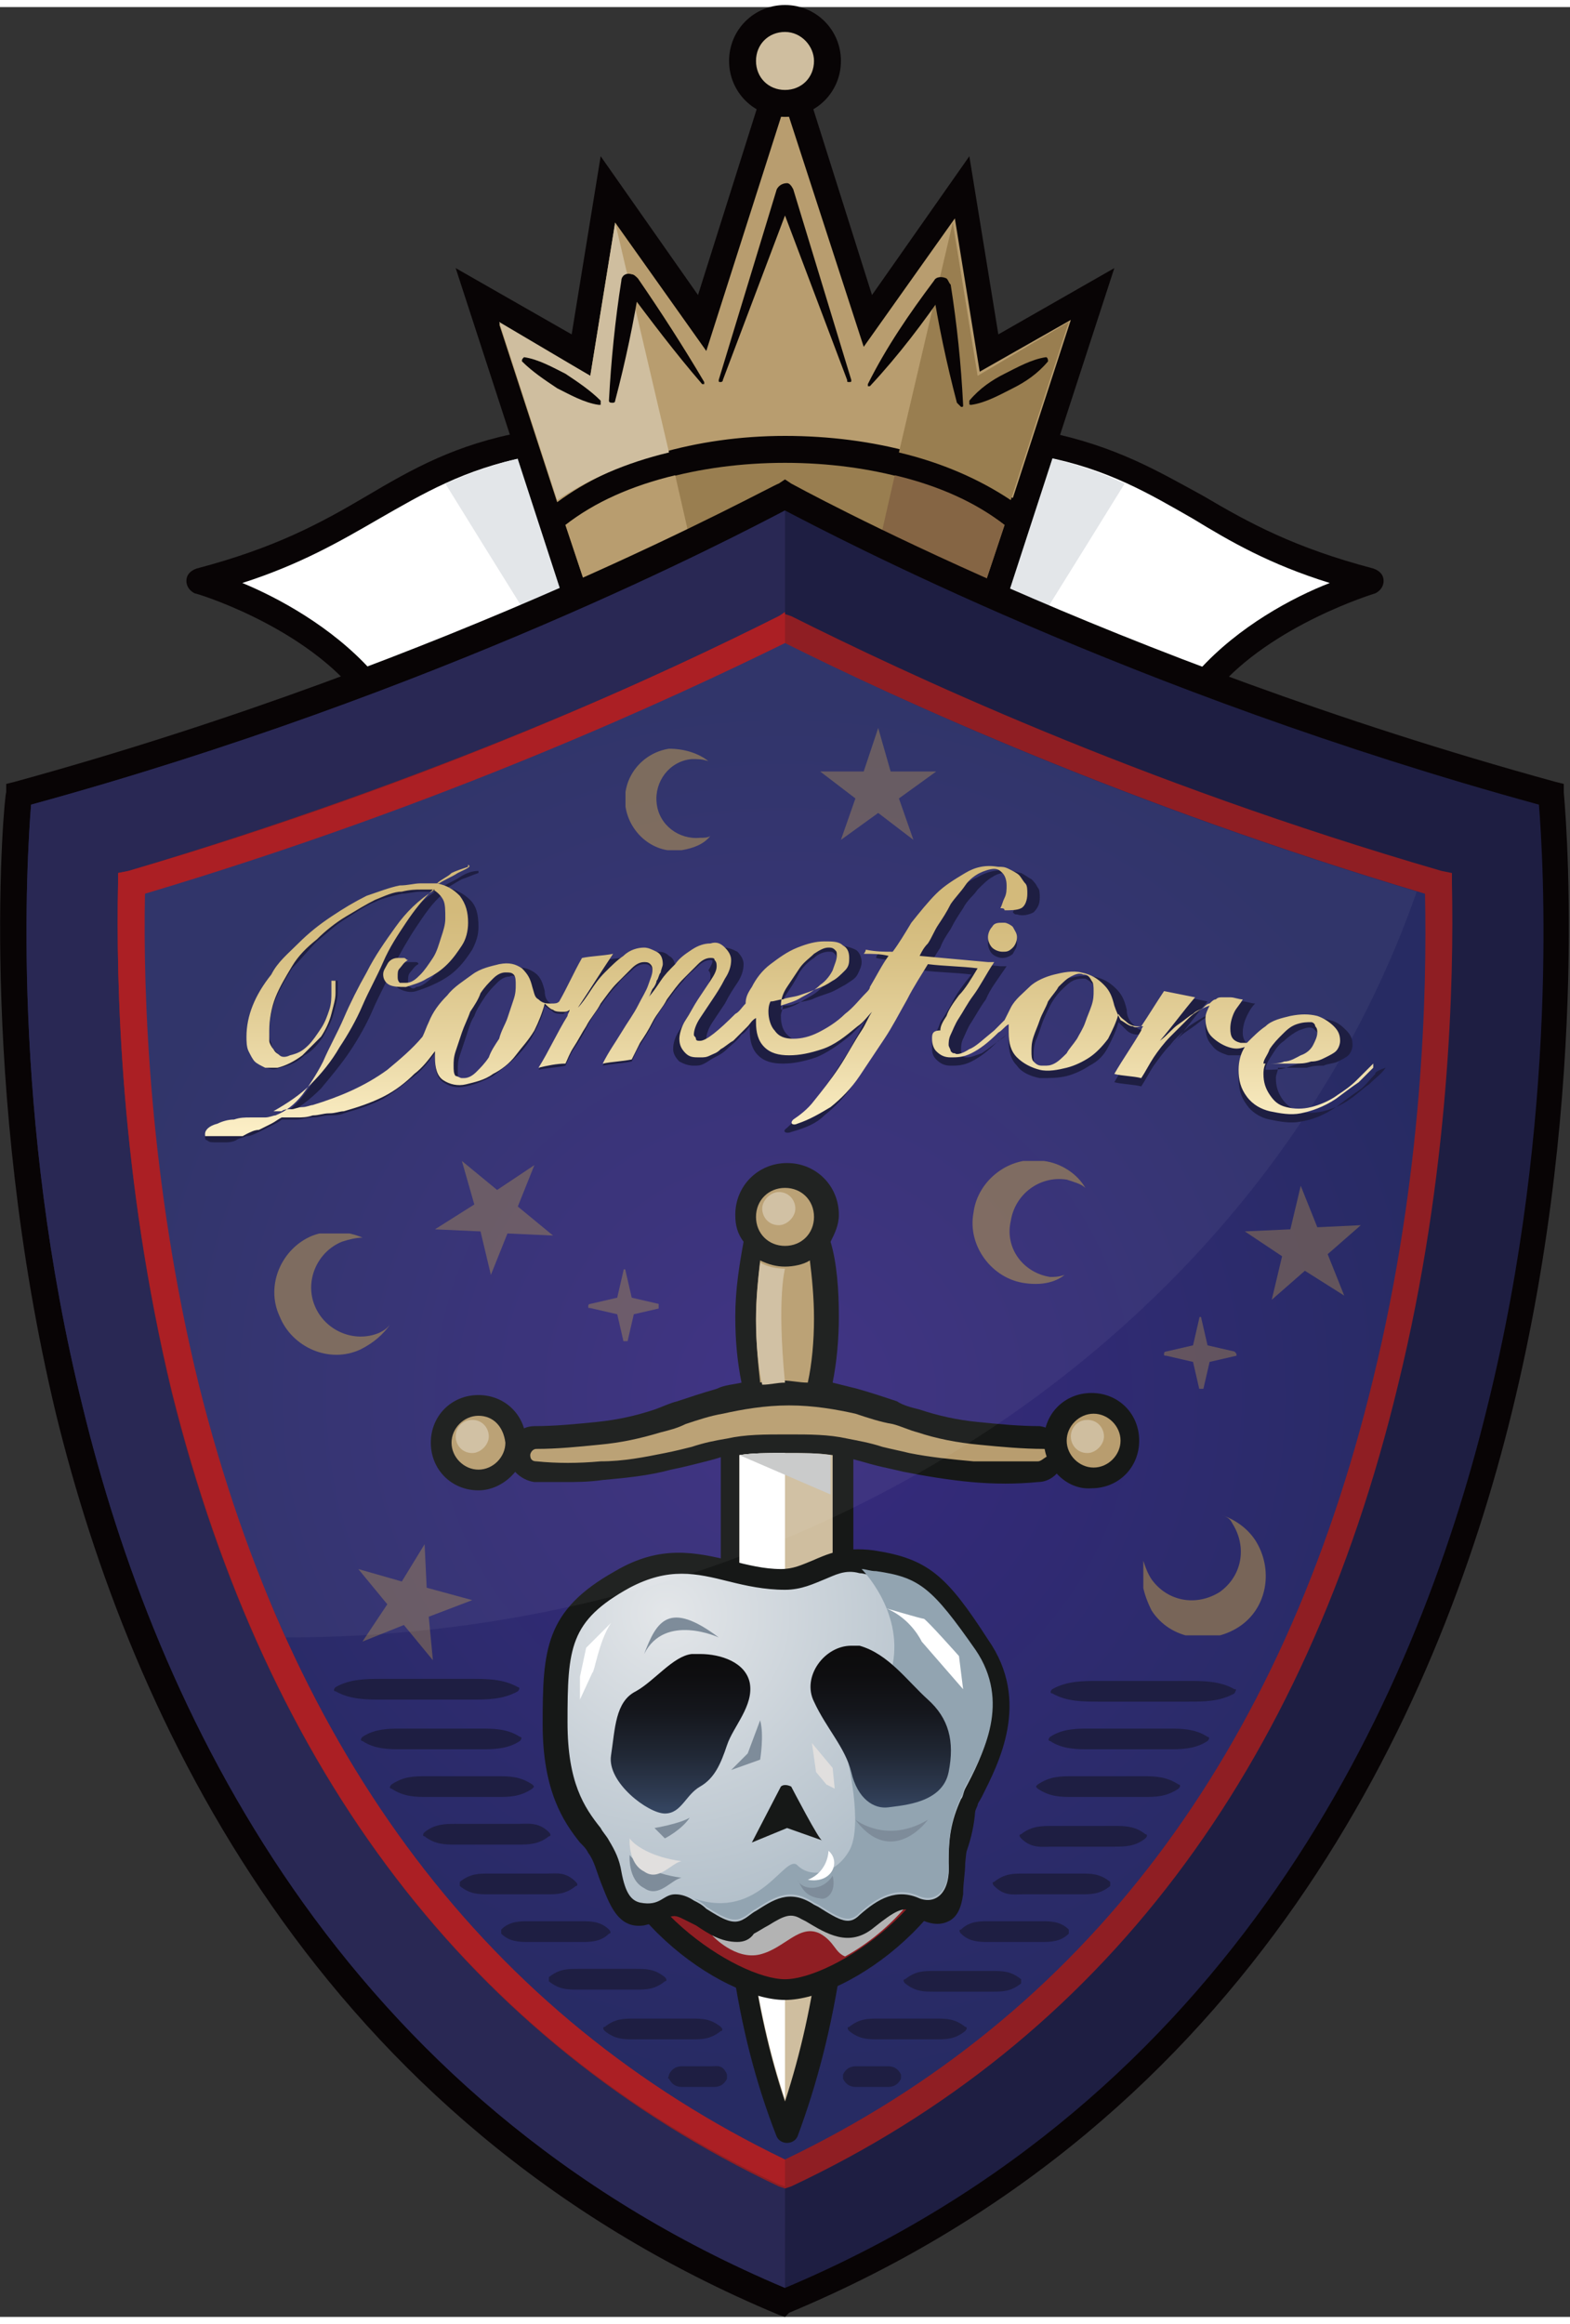 <svg version="1.1" xmlns="http://www.w3.org/2000/svg" xmlns:xlink="http://www.w3.org/1999/xlink" x="0" y="0" viewBox="0 0 75.8 111.5" width="75" height="111" xml:space="preserve"><rect x="0" y="0" width="75.8" height="111.5" fill="#333333" stroke="none"/><style>.st0{fill:#080405}.st1{fill:#FFFFFF}.st3{fill:#B89D6F}.st4{fill:#CFBE9F}.st5{fill:#997E50}.st7{fill:#1E1E42}.st9{fill:#8F1E23}.st12{fill:#161817}.st17{fill:#7E8C9A}.st18{fill:#E1DFDE}.st20{opacity:0.5}.st25{opacity:0.7}</style><path class="st0" d="M58.2 33.2H17.6c-.2 0-.4-.1-.5-.2-2.7-3.2-7.6-4.7-7.7-4.7-.2-.1-.4-.3-.4-.6s.2-.5.5-.6c3.8-1 6-2.2 8.2-3.5 2.2-1.3 4.3-2.5 7.6-3.1H50.5c3.4.7 5.4 1.9 7.6 3.1 2.2 1.3 4.4 2.5 8.2 3.5.3.1.5.3.5.6s-.2.5-.4.6c0 0-5 1.5-7.7 4.7-.2.1-.3.2-.5.2"/><path class="st1" d="M17.9 32h40c1.9-2.1 4.5-3.5 6.3-4.2-2.9-.9-4.8-2-6.6-3.1-2.1-1.2-4.1-2.4-7.2-3H25.5c-3.1.6-5.1 1.8-7.2 3-1.9 1.1-3.8 2.2-6.6 3.1 1.7.7 4.3 2.1 6.2 4.2"/><path d="M48.7 32c2.7-4.3 5.6-9 5.6-9-1.1-.5-2.4-1-4-1.3H25.5c-1.6.3-2.8.8-4 1.3 0 0 2.9 4.7 5.6 9h21.6z" fill="#E3E6E9"/><path class="st0" d="M48.3 29.5H27.5L22 12.6l5.6 3.2L29 7.2l4.7 6.7L37.9.6l4.2 13.3 4.7-6.7 1.4 8.6 5.6-3.2z"/><path class="st3" d="M37.9 20.7c4.3 0 8.3 1.1 11 3l2.8-8.6-4.4 2.5-1.2-7.4-4.4 6.2-3.8-11.7-3.8 11.9-4.4-6.2-1.2 7.4-4.4-2.5 2.8 8.6c2.7-2 6.7-3.2 11-3.2"/><path class="st4" d="M24.1 15.2l2.8 8.6c1.5-1 3.3-1.8 5.4-2.3l-2.6-11.1-1.2 7.4-4.4-2.6z"/><path class="st5" d="M37.9 22c-4.2 0-8.1 1.1-10.6 3l1.1 3.3h19l1.1-3.3c-2.5-1.9-6.4-3-10.6-3"/><path class="st3" d="M27.3 25l1.1 3.3h5.5l-1.3-5.7c-2.1.5-3.9 1.3-5.3 2.4"/><path class="st5" d="M51.6 15.2l-2.8 8.6c-1.5-1-3.3-1.8-5.4-2.3L46 10.4l1.2 7.4 4.4-2.6z"/><path d="M48.5 25l-1.1 3.3h-5.5l1.3-5.7c2.1.5 3.9 1.3 5.3 2.4" fill="#856544"/><path class="st0" d="M37.9 111.5l-.3-.1C15.3 102.1 6.3 82.6 2.7 67.9-1.1 52 .2 38 .3 37.9v-.4l.4-.1C22.2 31.5 37.4 23 37.6 23l.3-.2.3.2c.2.1 15.4 8.5 36.9 14.4l.4.1v.4c0 .1 1.4 14-2.5 29.9-3.6 14.7-12.6 34.2-34.9 43.5l-.2.2z"/><path class="st7" d="M1.5 38.5c-.2 2.5-1 15 2.5 29.1C7.5 82 16.3 101 37.9 110.1c21.6-9.1 30.4-28.2 33.9-42.5 3.5-14.1 2.7-26.6 2.5-29.1-19.7-5.4-34.1-13-36.4-14.2-2.3 1.2-16.7 8.8-36.4 14.2"/><path d="M1.5 38.5c-.2 2.5-1 15 2.5 29.1C7.5 82 16.3 101 37.9 110.1V24.3c-2.3 1.2-16.7 8.8-36.4 14.2" fill="#292854"/><path class="st9" d="M37.9 105.3l-.3-.1c-14.8-7-24.7-19.9-29.3-38.3-2.5-10.4-2.7-19.8-2.6-24.6v-.5l.5-.1c14.8-4.4 26.1-9.6 31.4-12.3l.3-.1.3.1c5.4 2.7 16.6 8 31.4 12.3l.5.1v.5c.1 4.6-.1 14-2.6 24.2-4.5 18.7-14.4 31.7-29.3 38.7l-.3.1z"/><path d="M37.6 29.4c-5.4 2.7-16.6 8-31.4 12.3l-.5.1v.5c-.1 4.7.1 14.2 2.6 24.5 4.6 18.5 14.5 31.4 29.3 38.3l.3.1v-76l-.3.2z" fill="#AB1F24"/><defs><path id="SVGID_39_" d="M7 42.8c-.1 4.8.2 13.9 2.6 23.7 4.5 18 14 30.5 28.3 37.4 14.4-6.9 24-19.5 28.4-37.7 2.4-9.8 2.6-18.7 2.5-23.4-14.4-4.3-25.5-9.4-30.9-12.1-5.5 2.7-16.5 7.8-30.9 12.1"/></defs><clipPath id="SVGID_1_"><use xlink:href="#SVGID_39_" overflow="visible"/></clipPath><radialGradient id="SVGID_2_" cx="-685.884" cy="467.884" r="1" gradientTransform="matrix(33.885 0 0 -33.885 23278.898 15921.393)" gradientUnits="userSpaceOnUse"><stop offset="0" stop-color="#372A7F"/><stop offset="1" stop-color="#272B63"/></radialGradient><path clip-path="url(#SVGID_1_)" fill="url(#SVGID_2_)" d="M6.9 30.7h62v73.2h-62z"/><path class="st0" d="M37.9 5.3c-1.5 0-2.7-1.2-2.7-2.7 0-1.5 1.2-2.7 2.7-2.7 1.5 0 2.7 1.2 2.7 2.7 0 1.5-1.2 2.7-2.7 2.7"/><path class="st4" d="M37.9 1.2c-.8 0-1.4.6-1.4 1.4 0 .8.6 1.4 1.4 1.4.8 0 1.4-.6 1.4-1.4 0-.7-.6-1.4-1.4-1.4"/><path class="st12" d="M23.1 71.6c-1.3 0-2.3-1-2.3-2.3 0-1.3 1-2.3 2.3-2.3 1.3 0 2.3 1 2.3 2.3 0 1.2-1.1 2.3-2.3 2.3"/><path class="st12" d="M50.2 68.5c-1 0-2-.1-3-.2s-1.9-.3-2.8-.6c-.4-.1-.8-.2-1.1-.4-.6-.2-1.2-.4-1.9-.6l-1.2-.3c.2-1 .3-2.1.3-3.2 0-1.3-.1-2.6-.4-3.6.2-.4.4-.8.4-1.3 0-1.4-1.1-2.5-2.5-2.5s-2.5 1.1-2.5 2.5c0 .5.1.9.4 1.3-.2 1.1-.4 2.3-.4 3.6 0 1.2.1 2.2.3 3.2-.4.1-.8.1-1.2.3-.7.2-1.3.4-1.9.6-.4.1-.8.3-1.1.4-.9.3-1.8.5-2.8.6-1 .1-2 .2-3 .2-.7 0-1.3.6-1.3 1.3 0 .7.6 1.3 1.3 1.4h1.4c.6 0 1.2 0 1.9-.1 1.1-.1 2.2-.2 3.3-.5.5-.1.9-.2 1.3-.3.4-.1.8-.2 1.1-.3v11.8c0 .3.2.5.5.5h5.4c.3 0 .5-.2.5-.5V70.1c.4.1.7.2 1.1.3.4.1.9.2 1.3.3 1 .2 2.2.4 3.3.5 1.1.1 2.2.1 3.2 0 .7 0 1.3-.6 1.3-1.4 0-.6-.5-1.2-1.2-1.3"/><path class="st3" d="M37.9 57c.8 0 1.4.6 1.4 1.4 0 .8-.6 1.4-1.4 1.4-.8 0-1.4-.6-1.4-1.4 0-.8.6-1.4 1.4-1.4"/><path class="st4" d="M37.6 57.2c.5 0 .8.4.8.8s-.4.8-.8.8c-.5 0-.8-.4-.8-.8s.4-.8.8-.8"/><path class="st3" d="M36.5 63.3c0-1 .1-1.9.2-2.8.4.2.8.3 1.2.3s.9-.1 1.2-.3c.1.8.2 1.8.2 2.8 0 1.1-.1 2.2-.3 3.1-.4 0-.8-.1-1.2-.1-.4 0-.8 0-1.1.1-.1-.9-.2-2-.2-3.1"/><path class="st3" d="M50.1 70.2H47c-1.1-.1-2.1-.2-3.1-.4-.4-.1-.9-.2-1.3-.3-.6-.2-1.2-.3-1.7-.4-.9-.2-1.8-.2-2.8-.2H38c-1.1 0-2 0-2.9.2-.6.1-1.1.2-1.7.4-.4.1-.8.2-1.3.3-1 .2-2 .4-3.1.4-1.1.1-2.1.1-3.1 0-.2 0-.3-.1-.3-.3 0-.1.1-.3.3-.3 1 0 2-.1 3-.2 1.1-.1 2-.3 3-.6.4-.1.8-.2 1.2-.4.6-.2 1.2-.4 1.8-.5.9-.2 2-.4 3.2-.4 1.2 0 2.3.2 3.2.4.6.2 1.2.4 1.8.5.4.1.8.3 1.2.4.9.3 1.9.5 3 .6 1 .1 2.1.2 3.1.2.1 0 .3.1.3.3-.3.1-.4.3-.6.3"/><path class="st12" d="M40.6 83.1h-5.4c-.3 0-.5.2-.5.5 0 8.4.8 14.1 2.8 19.2.1.2.3.3.5.3s.4-.1.5-.3c1.9-5.1 2.8-10.8 2.8-19.2-.2-.3-.4-.5-.7-.5"/><path class="st4" d="M35.7 81.4V69.9c.6-.1 1.3-.1 2.1-.1H38.1c.8 0 1.4 0 2.1.1v11.5h-4.5zm2.2 19.7c-1.5-4.5-2.2-9.7-2.2-16.9h4.4c0 7.1-.7 12.3-2.2 16.9"/><path class="st4" d="M37.9 60.9c-.4 0-.9-.1-1.2-.3-.1.8-.2 1.8-.2 2.8 0 1.1.1 2.2.3 3.1.4 0 .7-.1 1.1-.1-.4-4.1 0-5.5 0-5.5"/><path class="st1" d="M37.9 81.4h-2.2V69.9c.6-.1 1.3-.1 2.1-.1h.1v11.6zm-2.2 2.7c0 7.2.7 12.4 2.2 16.9V84.1h-2.2z"/><path class="st3" d="M23.1 68c-.7 0-1.3.6-1.3 1.3 0 .7.6 1.3 1.3 1.3.7 0 1.3-.6 1.3-1.3-.1-.8-.6-1.3-1.3-1.3"/><path class="st4" d="M22.8 68.2c.5 0 .8.4.8.8s-.4.8-.8.8c-.5 0-.8-.4-.8-.8s.3-.8.8-.8"/><path class="st12" d="M50.4 69.2c0-1.3 1-2.3 2.3-2.3 1.3 0 2.3 1 2.3 2.3 0 1.3-1 2.3-2.3 2.3-1.2.1-2.3-1-2.3-2.3"/><path class="st3" d="M51.5 69.2c0 .7.6 1.3 1.3 1.3s1.3-.6 1.3-1.3c0-.7-.6-1.3-1.3-1.3s-1.3.6-1.3 1.3"/><path class="st4" d="M52.5 68.2c.5 0 .8.4.8.8s-.4.8-.8.8c-.5 0-.8-.4-.8-.8s.3-.8.8-.8"/><path class="st12" d="M37.9 96.2c-3.1 0-9.2-4.4-9.2-9.6 0-5.3 4.1-9.6 9.2-9.6s9.2 4.3 9.2 9.6c0 5.2-6.1 9.6-9.2 9.6"/><path class="st9" d="M37.9 78c-4.5 0-8.2 3.8-8.2 8.6s5.9 8.6 8.2 8.6c2.3 0 8.2-3.8 8.2-8.6S42.4 78 37.9 78"/><defs><path id="SVGID_42_" d="M34.3 90.1h9.6v4h-9.6z"/></defs><clipPath id="SVGID_3_"><use xlink:href="#SVGID_42_" overflow="visible"/></clipPath><path d="M43.9 91.5c-2.1-.5-9.6-1.4-9.6-1.4l.1 3s1.1 1.2 2.3.9c1.2-.3 1.9-1.5 2.9-1 .7.4.7.9 1.2 1.1 1.1-.6 2.2-1.5 3.1-2.6" clip-path="url(#SVGID_3_)" fill="#B3B3B3"/><path class="st12" d="M35.6 93.4c-.8 0-1.4-.4-2-.8l-.6-.3c-.4-.2-.5-.2-.9 0-.2.1-.6.2-1 .3-1.3.2-1.7-1.1-2.1-2.1-.2-.5-.3-1-.6-1.4-.1-.2-.2-.3-.4-.5-.8-1-1.8-2.5-1.8-5.7 0-3.6.1-5.5 3.5-7.4 2.2-1.3 3.9-.9 5.6-.5.8.2 1.6.4 2.4.4.6 0 1-.2 1.5-.4.7-.3 1.5-.7 3-.5 2.6.4 3.5 1.2 5.5 4.3 2.1 3 .5 6-.3 7.6-.1.2-.2.3-.2.4-.4.9-.5 1.8-.6 2.8 0 .5-.1.9-.1 1.5-.1.7-.3 1.1-.7 1.3-.6.3-1.2 0-1.6-.2 0-.2-.1-.2-.2-.3-.4-.2-.8 0-1.8.8-1.2 1-2.3.3-3.3-.3l-.2-.1c-.5-.3-.8-.2-1.6.3-.2.1-.5.3-.7.4-.2.3-.5.4-.8.4"/><defs><path id="SVGID_44_" d="M39.8 75.9c-.5.2-1.1.5-1.9.5-1 0-1.9-.2-2.7-.4-1.6-.4-2.9-.7-4.8.3-2.9 1.6-3 2.9-3 6.5 0 2.9.8 4.1 1.6 5.1.1.2.3.4.4.6.3.5.5.9.6 1.5.2 1.1.5 1.4.9 1.5 1 .2 1.1-.4 1.7-.4.3 0 .6.1.9.3.2.1.4.2.6.4.8.5 1.3.8 1.8.5.2-.1.4-.3.6-.4.8-.5 1.6-1.1 2.8-.3l.2.1c1.1.7 1.5.9 2 .4.9-.8 1.8-1.3 2.9-.8.8.3 1.5-.3 1.4-1.7 0-1.2.1-2 .6-3.1.1-.1.1-.3.2-.5.8-1.5 2.1-4 .4-6.5-2.1-3-2.7-3.5-4.8-3.8-.3 0-.5-.1-.7-.1-.7-.2-1.2.1-1.7.3"/></defs><clipPath id="SVGID_4_"><use xlink:href="#SVGID_44_" overflow="visible"/></clipPath><radialGradient id="SVGID_5_" cx="-671.653" cy="485.289" r="1" gradientTransform="matrix(10 12.716 12.528 -9.852 668.935 13399.294)" gradientUnits="userSpaceOnUse"><stop offset="0" stop-color="#E3E6E9"/><stop offset=".004" stop-color="#E3E6E9"/><stop offset="1" stop-color="#AEBCC7"/></radialGradient><path clip-path="url(#SVGID_4_)" fill="url(#SVGID_5_)" d="M40.6 64.8l16.6 21.1-21.6 17L19 81.8z"/><path d="M47.1 79.3c-2.1-3-2.7-3.5-4.8-3.8-.3 0-.5-.1-.7-.1 0 0 2 2 1.5 4.6.1 1.8-2.2 4.5-2.2 4.5s.8 3.3.1 4.5c-.7 1.2-1.9 1.3-2.5.7-.6-.6-1.8 2.7-5 1.6.2.1.4.2.6.4.8.5 1.3.8 1.8.5.2-.1.4-.3.6-.4.8-.5 1.6-1.1 2.8-.3l.2.1c1.1.7 1.5.9 2 .4.9-.8 1.8-1.3 2.9-.8.8.3 1.5-.3 1.4-1.7 0-1.2.1-2 .6-3.1.1-.1.1-.3.2-.5.9-1.6 2.2-4.1.5-6.6" fill="#92A4B1"/><path class="st12" d="M38.2 85.9c-.2-.1-.4-.1-.5 0l-1.4 2.7 1.7-.7 1.7.6c-.1.1-1.5-2.6-1.5-2.6"/><defs><path id="SVGID_47_" d="M33.4 79.5c-.9.1-1.8 1.3-2.7 1.8-1 .5-1 1.8-1.2 3.1-.2 1.3 1.8 2.8 2.6 2.8s1-.9 1.7-1.3 1-1.1 1.3-2c.3-.9 1.3-1.9 1.1-3-.2-1-1.4-1.4-2.4-1.4h-.4m5.9 2.3c.6 1.3 1.5 2.2 1.8 3.4.3 1.3 1.1 1.8 1.8 1.7.7-.1 2.6-.2 2.9-1.7.3-1.5 0-2.6-1-3.5-1-.9-1.9-2.2-3.3-2.6h-.4c-1.3 0-2.4 1.5-1.8 2.7"/></defs><clipPath id="SVGID_6_"><use xlink:href="#SVGID_47_" overflow="visible"/></clipPath><linearGradient id="SVGID_7_" gradientUnits="userSpaceOnUse" x1="-725.066" y1="425.539" x2="-724.066" y2="425.539" gradientTransform="matrix(0 -8.07 -8.07 0 3471.887 -5764.356)"><stop offset="0" stop-color="#34445F"/><stop offset=".078" stop-color="#2F3C53"/><stop offset=".328" stop-color="#202734"/><stop offset=".569" stop-color="#15171D"/><stop offset=".798" stop-color="#0E0E10"/><stop offset="1" stop-color="#0C0B0B"/></linearGradient><path clip-path="url(#SVGID_6_)" fill="url(#SVGID_7_)" d="M29.2 79.1h16.9v8.1H29.2z"/><path class="st17" d="M30.4 89.2s-.1 1.2.7 1.6c.7.5 1.3-.4 1.8-.5-1.5-.2-2.3-.8-2.5-1.1"/><path class="st18" d="M30.4 88.4s-.1 1.2.7 1.6c.7.5 1.3-.4 1.8-.5-1.5-.2-2.3-.8-2.5-1.1"/><path class="st17" d="M41.3 87.5s1.5 1.2 3.5 0c-.6.8-2.1 1.9-3.5 0"/><path class="st17" d="M38.5 90.4c.2.5 1.2.6 1.7-.2.2.8-.3 1.2-.6 1.1-.8-.1-.9-.6-1.1-.9"/><path class="st1" d="M40 89s0 1-1 1.4c1.2.2 1.6-.9 1-1.4"/><path class="st17" d="M34.7 78.7s-2.6-1.2-3.6.8c.6-1.6 1.2-2.6 3.6-.8"/><path class="st7" d="M16.2 81.1c.7-.4 1.5-.4 2.2-.4h4.4c.7 0 1.5 0 2.2.4.1 0 .1.1 0 .2-.7.4-1.5.4-2.2.4h-4.4c-.7 0-1.5 0-2.2-.4-.1 0-.1-.1 0-.2 0 .1 0 0 0 0"/><path class="st7" d="M17.5 83.5c.6-.4 1.3-.4 1.9-.4h3.8c.6 0 1.3 0 1.9.4.1 0 .1.1 0 .2-.6.4-1.3.4-1.9.4h-3.8c-.6 0-1.3 0-1.9-.4-.1 0-.1-.1 0-.2-.1 0 0 0 0 0"/><path class="st7" d="M18.9 85.8c.6-.4 1.1-.4 1.7-.4H24c.6 0 1.1 0 1.7.4.1.1.1.1 0 .2-.6.4-1.1.4-1.7.4h-3.4c-.5 0-1.1 0-1.7-.4-.1 0-.1-.1 0-.2"/><path class="st7" d="M20.5 88.1c.5-.4 1-.4 1.5-.4h3c.5 0 1-.1 1.5.4.1.1.1.2 0 .2-.5.4-1 .4-1.5.4h-3c-.5 0-1 0-1.5-.4-.1 0-.1-.1 0-.2-.1 0-.1 0 0 0"/><path class="st7" d="M22.2 90.5c.5-.4.9-.4 1.4-.4h2.8c.5 0 .9-.1 1.4.4.1.1.1.2 0 .2-.5.4-.9.4-1.4.4h-2.8c-.5 0-.9 0-1.4-.4v-.2"/><path class="st7" d="M24.2 92.8c.4-.4.9-.4 1.3-.4h2.6c.4 0 .9 0 1.3.4.1.1.1.2 0 .2-.4.4-.9.4-1.3.4h-2.6c-.4 0-.9 0-1.3-.4v-.2z"/><path class="st7" d="M26.5 95.1c.5-.4.9-.4 1.4-.4h2.8c.5 0 .9 0 1.4.4.1.1.1.2 0 .2-.5.4-.9.4-1.4.4h-2.8c-.5 0-.9 0-1.4-.4v-.2"/><path class="st7" d="M29.2 97.5c.5-.4.9-.4 1.4-.4h2.8c.5 0 .9 0 1.4.4.1.1.1.2 0 .2-.5.4-.9.4-1.4.4h-2.8c-.5 0-.9 0-1.4-.4-.1-.1-.1-.2 0-.2"/><path class="st7" d="M32.3 99.8c.2-.4.5-.4.7-.4h1.4c.2 0 .5-.1.7.4v.2c-.2.4-.5.4-.7.4H33c-.2 0-.5 0-.7-.4-.1 0 0-.1 0-.2"/><path class="st7" d="M59.6 81.4c-.7.4-1.5.4-2.2.4H53c-.7 0-1.5 0-2.2-.4-.1 0-.1-.1 0-.2.7-.4 1.5-.4 2.2-.4h4.4c.7 0 1.5 0 2.2.4.1 0 .1 0 0 .2 0-.1 0-.1 0 0"/><path class="st7" d="M58.3 83.7c-.6.4-1.3.4-1.9.4h-3.8c-.6 0-1.3 0-1.9-.4-.1 0-.1-.1 0-.2.6-.4 1.3-.4 1.9-.4h3.8c.6 0 1.3 0 1.9.4.1 0 .1.1 0 .2.1 0 0 0 0 0"/><path class="st7" d="M56.9 86c-.6.4-1.1.4-1.7.4h-3.4c-.6 0-1.1 0-1.7-.4-.1-.1-.1-.1 0-.2.6-.4 1.1-.4 1.7-.4h3.4c.5 0 1.1 0 1.7.4.1 0 .1.1 0 .2"/><path class="st7" d="M55.3 88.4c-.5.4-1 .4-1.5.4h-3c-.5 0-1 .1-1.5-.4-.1-.1-.1-.2 0-.2.5-.4 1-.4 1.5-.4h3c.5 0 1 0 1.5.4.1 0 .1.1 0 .2.1 0 .1 0 0 0"/><path class="st7" d="M53.6 90.7c-.5.4-.9.4-1.4.4h-2.8c-.5 0-.9.1-1.4-.4-.1-.1-.1-.2 0-.2.5-.4.9-.4 1.4-.4h2.8c.5 0 .9 0 1.4.4v.2"/><path class="st7" d="M51.6 93c-.4.4-.9.4-1.3.4h-2.6c-.4 0-.9 0-1.3-.4-.1-.1-.1-.2 0-.2.4-.4.9-.4 1.3-.4h2.6c.4 0 .9 0 1.3.4v.2z"/><path class="st7" d="M49.3 95.4c-.5.4-.9.4-1.4.4h-2.8c-.5 0-.9 0-1.4-.4-.1-.1-.1-.2 0-.2.5-.4.9-.4 1.4-.4h2.8c.5 0 .9 0 1.4.4v.2"/><path class="st7" d="M46.6 97.7c-.5.4-.9.4-1.4.4h-2.8c-.5 0-.9 0-1.4-.4-.1-.1-.1-.2 0-.2.5-.4.9-.4 1.4-.4h2.8c.5 0 .9 0 1.4.4.1 0 .1.1 0 .2"/><path class="st7" d="M43.5 100c-.2.4-.5.4-.7.4h-1.4c-.2 0-.5 0-.7-.4v-.2c.2-.4.5-.4.7-.4h1.4c.2 0 .5 0 .7.4v.2"/><path class="st17" d="M31.6 87.9s1.2-.2 1.7-.5c-.4.6-1.2 1-1.2 1l-.5-.5z"/><path class="st17" d="M36.7 82.7l-.6 1.6-.8.8 1.4-.5s.2-1.2 0-1.9"/><path class="st18" d="M39.2 83.8l1 1.2.1 1-.4-.2-.5-.6z"/><path class="st1" d="M29.5 78l-1.2 1.2-.3 1.4v1.1l.6-1.3c.1 0 .3-1.5.9-2.4"/><path class="st1" d="M42.8 77.3s1.7.5 1.8.5c.1 0 1.7 1.8 1.7 1.8l.2 1.6-2-2.3s-.5-1.1-1.7-1.6"/><defs><path id="SVGID_50_" d="M35.7 69.8h4.4v2h-4.4z"/></defs><clipPath id="SVGID_8_"><use xlink:href="#SVGID_50_" overflow="visible"/></clipPath><path d="M38 69.8h-.1-.1c-.8 0-1.4 0-2.1.1l4.4 1.9v-1.9c-.6-.1-1.3-.1-2.1-.1" clip-path="url(#SVGID_8_)" fill="#C7C8C8"/><path class="st0" d="M29.4 19c.1-1.9.3-3.9.6-5.8 0-.2.2-.4.5-.3.1 0 .2.1.3.2 1.1 1.6 2.2 3.3 3.2 5v.1h-.1c-1.3-1.5-2.5-3.1-3.7-4.7l.7-.2c-.3 1.9-.7 3.8-1.2 5.7 0 .1-.1.1-.1.1-.1 0-.2 0-.2-.1"/><path class="st0" d="M34.7 18l2.8-9.2c.1-.2.3-.3.5-.3.1 0 .2.1.3.3l2.8 9.2c0 .1 0 .1-.1.1s-.1 0-.1-.1l-3.4-9h.8l-3.4 9c0 .1-.1.1-.1.1-.1 0-.1 0-.1-.1"/><path class="st0" d="M25.3 16.9c.7.1 1.4.5 2 .8.6.4 1.2.8 1.7 1.3v.2h-.1c-.7-.1-1.4-.5-2-.8-.6-.4-1.2-.8-1.7-1.3 0-.1 0-.1.1-.2"/><path class="st0" d="M46.2 19.1c-.5-1.9-.9-3.8-1.2-5.7l.7.2c-1.1 1.6-2.3 3.2-3.7 4.7h-.1v-.1c.9-1.8 2-3.4 3.2-5 .1-.2.4-.2.6-.1.1.1.1.2.2.3.3 1.9.5 3.8.6 5.8 0 .1 0 .1-.1.1l-.2-.2"/><path class="st0" d="M50.6 17.1c-.5.6-1.1 1-1.7 1.3-.6.3-1.3.7-2 .8-.1 0-.1 0-.1-.1V19c.5-.6 1.1-1 1.7-1.3.6-.3 1.3-.7 2-.8 0 0 .1 0 .1.2 0-.1 0 0 0 0"/><g class="st20"><defs><path id="SVGID_52_" d="M39.6 34.8h5.7v5.4h-5.7z"/></defs><clipPath id="SVGID_9_"><use xlink:href="#SVGID_52_" overflow="visible"/></clipPath><path clip-path="url(#SVGID_9_)" fill="#997E50" d="M42.4 34.8l.6 2.1h2.2l-1.8 1.3.7 2-1.7-1.3-1.8 1.3.7-2-1.7-1.3h2.1z"/></g><g class="st20"><defs><path id="SVGID_54_" d="M60.1 56.9h5.7v5.5h-5.7z"/></defs><clipPath id="SVGID_10_"><use xlink:href="#SVGID_54_" overflow="visible"/></clipPath><path clip-path="url(#SVGID_10_)" fill="#997E50" d="M62.8 56.9l.8 2 2.1-.1-1.6 1.4.8 2L63 61l-1.6 1.4.5-2.1-1.8-1.2 2.2-.1z"/></g><g class="st20"><defs><path id="SVGID_56_" d="M17.3 74.2h5.5v5.7h-5.5z"/></defs><clipPath id="SVGID_11_"><use xlink:href="#SVGID_56_" overflow="visible"/></clipPath><path clip-path="url(#SVGID_11_)" fill="#997E50" d="M20.5 74.2l.1 2.1 2.2.6-2.1.8.2 2.1-1.4-1.7-2 .8 1.2-1.8-1.4-1.7 2.1.6z"/></g><g class="st20"><defs><path id="SVGID_29_" d="M21 55.7h5.7v5.5H21z"/></defs><clipPath id="SVGID_12_"><use xlink:href="#SVGID_29_" overflow="visible"/></clipPath><path clip-path="url(#SVGID_12_)" fill="#997E50" d="M22.3 55.7l1.7 1.4 1.8-1.2-.8 2 1.7 1.4-2.2-.1-.8 2-.5-2.1L21 59l1.9-1.2z"/></g><g class="st25"><defs><path id="SVGID_60_" d="M13.2 59.2h5.6v6h-5.6z"/></defs><clipPath id="SVGID_13_"><use xlink:href="#SVGID_60_" overflow="visible"/></clipPath><path d="M18.3 64c-1.2.5-2.6-.1-3.1-1.3s.1-2.6 1.3-3.1c.3-.1.7-.2 1-.2-.7-.3-1.6-.4-2.4-.1-1.5.6-2.3 2.4-1.6 3.9.6 1.5 2.4 2.3 3.9 1.6.6-.3 1.1-.7 1.5-1.3-.2.3-.4.4-.6.5" clip-path="url(#SVGID_13_)" fill="#997E50"/></g><g class="st25"><defs><path id="SVGID_28_" d="M46.9 55.7h5.5v6h-5.5z"/></defs><clipPath id="SVGID_14_"><use xlink:href="#SVGID_28_" overflow="visible"/></clipPath><path d="M50.7 61.3c-1.3-.2-2.2-1.4-1.9-2.7.2-1.3 1.4-2.2 2.7-2 .3.1.7.2.9.4-.4-.7-1.2-1.2-2-1.3-1.6-.3-3.2.9-3.4 2.5-.3 1.6.9 3.2 2.5 3.4.7.1 1.4 0 1.9-.4-.3.1-.5.1-.7.1" clip-path="url(#SVGID_14_)" fill="#997E50"/></g><g class="st25"><defs><path id="SVGID_27_" d="M30.2 35.8h4.2v4.9h-4.2z"/></defs><clipPath id="SVGID_15_"><use xlink:href="#SVGID_27_" overflow="visible"/></clipPath><path d="M33.8 40.1c-1 .1-2-.6-2.1-1.7-.1-1 .6-2 1.7-2.1.3 0 .5 0 .8.1-.5-.4-1.2-.6-1.9-.6-1.3.2-2.3 1.4-2.1 2.8.2 1.3 1.4 2.3 2.7 2.1.6-.1 1.1-.3 1.4-.7-.1.1-.3.1-.5.1" clip-path="url(#SVGID_15_)" fill="#997E50"/></g><g class="st25"><defs><path id="SVGID_26_" d="M55.2 72.7h6v5.9h-6z"/></defs><clipPath id="SVGID_16_"><use xlink:href="#SVGID_26_" overflow="visible"/></clipPath><path d="M59.5 73.2c.7 1.1.5 2.5-.6 3.3-1.1.7-2.5.5-3.3-.6-.2-.3-.3-.6-.4-.9-.2.8 0 1.6.4 2.4.9 1.4 2.8 1.7 4.2.8 1.4-.9 1.7-2.8.8-4.2-.4-.6-1-1-1.6-1.2.3.1.4.2.5.4" clip-path="url(#SVGID_16_)" fill="#997E50"/></g><g class="st20"><defs><path id="SVGID_68_" d="M56.2 63.2h3.5v3.5h-3.5z"/></defs><clipPath id="SVGID_17_"><use xlink:href="#SVGID_68_" overflow="visible"/></clipPath><path d="M59.6 64.9l-1.3-.3-.3-1.3c0-.1-.1-.1-.1 0l-.3 1.3-1.3.3s-.1 0-.1.1 0 .1.1.1l1.3.3.3 1.3s0 .1.1.1c0 0 .1 0 .1-.1l.3-1.3 1.3-.3c0-.1 0-.1-.1-.2.1 0 .1 0 0 0" clip-path="url(#SVGID_17_)" fill="#997E50"/></g><g class="st20"><defs><path id="SVGID_70_" d="M28.3 60.9h3.5v3.5h-3.5z"/></defs><clipPath id="SVGID_18_"><use xlink:href="#SVGID_70_" overflow="visible"/></clipPath><path d="M31.8 62.6l-1.3-.3-.3-1.3c0-.1-.1-.1-.1 0l-.3 1.3-1.3.3s-.1 0-.1.1 0 .1.1.1l1.3.3.3 1.3s0 .1.1.1c0 0 .1 0 .1-.1l.3-1.3 1.3-.3c-.1 0 0-.1-.1-.2.1.1 0 0 0 0" clip-path="url(#SVGID_18_)" fill="#997E50"/></g><g opacity=".05"><defs><path id="SVGID_72_" d="M7 30.7h61.5v48.1H7z"/></defs><clipPath id="SVGID_19_"><use xlink:href="#SVGID_72_" overflow="visible"/></clipPath><path d="M68.4 42.7c-14.3-4.3-25.1-9.3-30.5-12-5.5 2.7-16.5 7.8-30.9 12.1-.1 4.8.2 13.9 2.6 23.7 1.1 4.4 2.5 8.5 4.2 12.2 25.6 0 47.3-15.1 54.6-36" clip-path="url(#SVGID_19_)" fill="#FFF"/></g><path class="st7" d="M48.5 44.5c.2 0 .3.1.4.2.1.1.2.3.2.5s-.1.3-.2.5c-.1.1-.3.2-.5.2s-.4-.1-.5-.2c-.1-.1-.2-.3-.2-.5s.1-.4.2-.5c.2-.2.4-.3.6-.2m17.9 7c-.3.3-.5.6-.8.8s-.7.5-1.1.8c-.6.4-1.1.6-1.7.7-.5.1-1 0-1.5-.1s-.9-.4-1.1-.7c-.3-.4-.4-.8-.4-1.3 0-.4.1-.7.3-1.1h-.8c-.3-.1-.6-.2-.8-.5-.2-.2-.3-.5-.3-.9 0-.2.1-.4.2-.6-.4.2-.7.4-1 .6-.3.3-.6.5-.9.9-.3.3-.5.6-.8 1-.2.3-.4.7-.6 1-.4-.1-.9-.1-1.3-.2.4-.7.9-1.4 1.3-2.1 0-.1.1-.2.1-.2h-.3c-.2 0-.4-.1-.5-.2L54 49c-.1.4-.3.8-.5 1.2-.2.4-.5.7-.9.9-.3.2-.7.4-1.1.5-.4.1-.8.1-1.3.1-.5-.1-.9-.3-1.1-.6-.3-.3-.4-.7-.4-1.2v-.4c-.2.2-.3.3-.5.4-.5.5-.9.8-1.3 1-.4.2-.7.2-1 .2-.3 0-.5-.1-.7-.3-.2-.2-.2-.4-.2-.6 0-.2 0-.4.1-.5.1-.2.2-.4.3-.7.2-.3.4-.6.6-1 .2-.4.5-.8.9-1.3-.8-.1-1.6-.1-2.4-.2-.3.5-.7 1.1-1 1.8-.3.6-.7 1.3-1.1 1.9L41.2 52c-.4.6-.9 1.1-1.4 1.5-.4.4-.9.6-1.6.8-.2.1-.5 0-.2-.2.3-.3.7-.6 1-.9.4-.5.8-1 1.2-1.6.4-.6.8-1.2 1.1-1.8.2-.3.3-.6.5-.9l-.7.7c-.6.5-1.2.9-1.7 1.1-.6.2-1.1.3-1.6.3s-.9-.1-1.2-.4c-.3-.3-.4-.7-.4-1.2v-.2c-.1.1-.2.3-.4.4-.2.3-.5.5-.7.7-.2.2-.4.3-.6.4-.2.1-.3.2-.5.3-.2.1-.3.1-.5.1-.3 0-.5-.1-.7-.2-.2-.2-.3-.4-.3-.6 0-.3.1-.6.3-.9.2-.3.4-.7.6-1l.6-.9c.2-.3.3-.5.3-.7 0-.1 0-.2-.1-.3.3-.5.2-.5.1-.5-.2 0-.4.1-.6.3-.2.2-.5.4-.7.7-.3.3-.5.6-.8 1-.3.4-.5.7-.7 1.1s-.4.7-.6 1c-.2.3-.3.6-.4.8-.5.1-.9.1-1.4.2l.9-1.5c.3-.5.5-.9.8-1.3.2-.4.4-.7.5-1 .1-.3.2-.5.2-.7 0-.1 0-.2-.1-.3-.1-.1-.2-.1-.3-.1-.2 0-.4.1-.6.3-.2.2-.5.4-.7.7-.3.3-.5.6-.8 1-.3.4-.5.7-.7 1.1-.2.4-.4.7-.6 1-.2.3-.3.6-.4.8-.4.1-.9.1-1.3.2.5-.8.9-1.7 1.4-2.5 0-.1.1-.2.1-.3-.1 0-.2 0-.3.1-.2 0-.4 0-.5-.1-.1-.1-.3-.2-.4-.3-.1.5-.3.9-.5 1.3s-.5.8-.9 1.2c-.3.3-.7.6-1.1.9-.4.2-.8.4-1.3.5-.5.1-.8 0-1.1-.2-.3-.2-.4-.6-.4-1.1v-.3c-.3.4-.6.8-1 1.1-.5.4-1 .8-1.5 1.1-.6.3-1.2.5-1.9.7-.2.1-.5.1-.7.1-.3 0-.5.1-.8.1-.3 0-.5.1-.8.1h-.7c-.1.1-.3.2-.5.3l-.6.3c-.2.1-.4.2-.6.2-.2.1-.4.1-.5.2-.2.1-.4.1-.5.1h-.5c-.2 0-.3 0-.4-.1-.1 0-.1-.1-.1-.2 0-.2.2-.4.6-.5.3-.1.6-.1.8-.2.3 0 .5-.1.8-.1h.7c.2 0 .4 0 .5-.1.5-.2.9-.5 1.3-1s.7-1 1-1.6c.3-.6.7-1.3 1-2.1.3-.7.7-1.5 1.1-2.2.4-.7.9-1.5 1.4-2.2.5-.7 1.2-1.3 1.9-1.8h-.7c-.3 0-.6.1-.9.1-.4.1-.9.2-1.3.4-.5.2-.9.5-1.4.8-.5.3-.9.7-1.4 1.1-.4.4-.8.9-1.2 1.3-.3.5-.6 1-.8 1.5s-.3 1-.3 1.6c0 .2 0 .4.1.5 0 .2.1.3.2.4l.3.3c.1.1.3.1.5 0 .3-.1.6-.3.9-.5.3-.3.5-.5.6-.9.2-.3.3-.6.4-.9.1-.3.1-.6.1-.8v-.3-.3h.2v.6c0 .3-.1.6-.2 1s-.3.7-.5 1.1c-.2.3-.5.7-.9.9-.3.3-.7.5-1.2.6-.2.1-.4.1-.6 0-.2 0-.3-.1-.5-.3s-.2-.3-.3-.5c-.1-.1-.1-.3-.1-.5 0-.5.1-1 .3-1.5.2-.5.5-1 .9-1.5s.8-1 1.3-1.5 1-.9 1.6-1.3c.6-.4 1.1-.7 1.7-1 .6-.3 1.1-.4 1.6-.5.4-.1.7-.1 1-.1h.9c.3-.2.6-.3.9-.5.3-.2.6-.3.9-.3v.1c-.3.1-.5.2-.8.3-.2.1-.5.3-.7.4.4.1.8.3 1.1.6.3.3.4.7.4 1.3 0 .4-.1.7-.3 1.1-.2.3-.4.6-.7.9-.3.3-.6.5-1 .7-.4.2-.7.3-1 .4-.3.1-.6 0-.8-.1-.2-.1-.3-.3-.3-.5s.1-.3.2-.5.3-.3.5-.3h.3c.1 0 .2 0 .2.1-.2.1-.3.3-.4.4-.1.1-.1.3-.1.4 0 .2 0 .3.1.3.1.1.2.1.3 0 .2 0 .5-.2.7-.4.2-.2.4-.5.6-.8.2-.3.3-.6.4-1 .1-.3.2-.7.2-.9 0-.3-.1-.6-.1-.9-.1-.2-.3-.4-.5-.5-.5.4-.9 1-1.3 1.6-.4.6-.8 1.3-1.1 1.9-.3.7-.7 1.4-1 2.1s-.7 1.4-1.1 2c-.4.6-.9 1.2-1.4 1.8-.5.5-1.1 1-1.8 1.3h.5c.2 0 .3 0 .5-.1.2 0 .4 0 .5-.1.2 0 .3-.1.5-.1 1.3-.3 2.5-.9 3.6-1.7.6-.4 1.2-1 1.7-1.6.1-.2.1-.5.3-.7.2-.5.5-.9.9-1.3s.8-.7 1.2-1c.4-.3.9-.4 1.3-.5.5-.1.8 0 1.1.2.3.2.4.5.5.9 0 .3.1.5.3.6.2.1.3.2.6.2.1 0 .2-.1.4-.1.4-.7.8-1.4 1.1-2.1.5-.1 1-.2 1.5-.2-.6.9-1.1 1.7-1.7 2.6.2-.2.4-.5.6-.8.2-.3.5-.6.7-.9.3-.3.6-.5.9-.8.3-.2.6-.3 1-.4.2 0 .4 0 .6.2.2.1.3.3.3.6 0 .1 0 .3-.1.4 0 .1-.1.3-.2.4-.1.1-.1.3-.2.4-.1.1-.2.3-.2.4.2-.2.4-.5.6-.8.2-.3.5-.6.7-.8.3-.3.5-.5.8-.7.3-.2.6-.3.9-.3.3 0 .5.1.7.2.2.2.3.4.3.6 0 .3-.1.6-.3.9-.2.3-.4.6-.6 1l-.6.9c-.2.3-.3.6-.3.8 0 .1 0 .2.1.2 0 .1.1.1.2.1.4 0 .9-.5 1.7-1.3.2-.2.3-.4.5-.5.1-.3.2-.5.3-.8.3-.4.6-.8.9-1.1.4-.3.8-.6 1.3-.8s.9-.3 1.3-.3.7.1.9.2.3.4.3.6c0 .2-.1.4-.2.6-.1.2-.3.3-.6.5-.2.1-.5.3-.8.4-.3.1-.6.2-.8.3-.3.1-.5.1-.8.2-.2.1-.4.1-.6.1 0 .2-.1.3-.1.5 0 .4.1.7.3.9.2.2.5.4.9.4s.8-.1 1.2-.3c.4-.2.9-.5 1.3-.9l1-1c.1-.1.1-.2.2-.3.3-.6.6-1.1.9-1.5-.4 0-.8 0-1.2-.1 0-.1.1-.2.1-.2.4 0 .8 0 1.3.1.3-.4.5-.9.9-1.4.3-.5.7-1 1.2-1.4.4-.4.9-.8 1.4-1 .5-.3 1.1-.4 1.6-.3.2 0 .4.1.5.1.2.1.3.2.5.3.1.1.2.2.3.4.1.1.1.3.1.5 0 .3-.1.5-.3.7-.2.1-.5.2-.8.1-.1 0-.1 0-.2-.1.1-.2.1-.3.2-.5s.1-.4.1-.6c0-.3-.1-.5-.2-.6-.1-.1-.2-.2-.4-.2s-.4 0-.7.2c-.2.1-.5.4-.7.6-.2.3-.5.5-.7.9-.2.3-.4.6-.6 1-.2.3-.4.6-.5.9-.2.3-.3.5-.4.6l3.3.3h.3c-.4.6-.8 1.1-1 1.6-.3.4-.5.8-.7 1.1-.2.3-.3.6-.4.8-.1.2-.1.4-.1.5 0 .1 0 .2.1.3 0 .1.1.1.2.1.2 0 .4-.1.7-.2.3-.2.7-.5 1.2-.9l.5-.5c.1-.2.1-.4.3-.6.2-.4.5-.7.9-1 .4-.3.8-.5 1.2-.6.4-.1.9-.2 1.3-.1.5.1.8.3 1.1.6.3.3.4.6.5 1 0 .3.1.5.3.7s.3.3.6.3h.4c.4-.6.7-1.1 1.1-1.7l1.5.3c-.6.7-1.1 1.4-1.7 2.1.3-.4.6-.6.9-.8.3-.2.5-.4.7-.5.2-.1.3-.2.5-.3.1-.1.2-.1.3-.2.1-.1.2-.1.3-.2.1 0 .2-.1.3-.1h.4c.2 0 .4.1.6.1-.2.2-.3.4-.4.6-.1.2-.2.5-.2.8 0 .4.2.6.5.7h.3c.2-.3.5-.6.9-.8.4-.2.8-.4 1.2-.5.4-.1.9-.1 1.3 0s.6.3.8.5c.2.2.3.4.3.7 0 .2-.1.4-.2.5-.1.1-.3.2-.5.3-.2.1-.5.1-.7.2-.3 0-.5 0-.8.1h-1.4c0 .2-.1.3-.1.5 0 .4.1.7.3 1 .2.3.5.5.8.6.4.1.7.1 1.2 0 .4-.1.9-.3 1.3-.6.3-.2.6-.5.9-.7.3-.3.6-.5.8-.8-.6.2-.5.3-.5.3m-41.3-4.1c0-.2 0-.4-.1-.5-.1-.1-.2-.2-.4-.1-.2 0-.4.1-.6.3-.2.2-.4.4-.6.7-.2.3-.4.6-.5.9-.2.3-.3.7-.4 1l-.3.9c-.1.3-.1.5-.1.7 0 .2 0 .4.1.5.1.1.2.1.4.1s.4-.1.6-.3c.2-.2.4-.4.6-.7.2-.3.4-.6.5-.9.2-.3.3-.7.4-1l.3-.9c.1-.3.1-.5.1-.7m12.9.2c-.2.3-.3.6-.3.8.4-.1.7-.2 1-.4.3-.2.6-.3.9-.6.2-.2.4-.4.6-.7.1-.2.2-.5.2-.7 0-.1 0-.2-.1-.3-.1-.1-.1-.1-.3-.1-.2 0-.5.1-.7.3-.3.2-.5.4-.7.7-.2.4-.4.7-.6 1m14.9.1c0-.2 0-.4-.1-.5-.1-.1-.2-.2-.4-.3-.2 0-.4 0-.6.1-.2.1-.4.3-.6.5-.2.2-.4.5-.5.7s-.3.6-.4.9-.2.6-.3.8c-.1.3-.1.5-.1.7 0 .2 0 .4.1.5.1.1.2.2.4.2s.4 0 .6-.1c.2-.1.4-.3.6-.5.2-.2.4-.5.5-.7l.4-.8c.1-.3.2-.6.3-.8.1-.3.1-.5.1-.7m8.5 2.9c-.2.3-.3.5-.3.7.3 0 .7 0 1-.1.3-.1.6-.2.8-.3.2-.1.4-.3.6-.5.1-.2.2-.4.2-.6 0-.1 0-.2-.1-.3l-.2-.2c-.2-.1-.4 0-.7.1-.2.1-.5.3-.7.5-.3.2-.4.4-.6.7"/><g><defs><path id="SVGID_25_" d="M47.9 44.4c-.1.1-.2.3-.2.5s.1.4.2.5.3.2.5.2.3 0 .5-.2c.1-.1.2-.3.2-.5s-.1-.3-.2-.5c-.1-.1-.3-.2-.4-.2h-.1c-.2 0-.4 0-.5.2M61 51c0-.2.2-.4.3-.7.2-.3.4-.5.6-.7.2-.2.4-.4.7-.5s.5-.1.7-.1c.1 0 .2.1.2.2.1.1.1.2.1.3 0 .2-.1.4-.2.6-.1.2-.3.4-.6.5-.2.1-.5.3-.8.3-.2.1-.5.1-.8.1H61m-10.7.1c-.2 0-.3-.1-.4-.2-.1-.1-.1-.3-.1-.5s0-.4.1-.7c.1-.3.2-.5.3-.8s.3-.6.4-.9c.2-.3.4-.5.5-.7.2-.2.4-.4.6-.5.2-.1.4-.2.6-.1.2 0 .3.1.4.3.1.1.1.3.1.5s0 .4-.1.7c-.1.3-.2.5-.3.8-.1.3-.3.6-.4.8-.2.3-.4.5-.5.7-.2.2-.4.4-.6.5-.2.1-.3.1-.5.1h-.1m-28.3.5c-.1-.1-.1-.3-.1-.5s0-.4.1-.7l.3-.9c.1-.3.3-.7.4-1 .2-.3.4-.6.5-.9.2-.3.4-.5.6-.7.2-.2.4-.3.6-.3.2 0 .3 0 .4.1.1.1.1.3.1.5s0 .4-.1.7l-.3.9c-.1.3-.3.6-.4 1-.2.3-.4.6-.5.9-.2.3-.4.5-.6.7-.2.2-.4.3-.6.3h-.1c-.1 0-.2-.1-.3-.1m16-4.3l.6-.9c.2-.3.5-.5.7-.7.3-.2.5-.3.7-.3.1 0 .2 0 .3.1.1.1.1.1.1.3 0 .2-.1.4-.2.7-.1.2-.3.5-.6.7-.2.2-.5.4-.9.6-.3.2-.7.3-1 .4 0-.3.1-.6.3-.9m-15.9-5.5c-.3.2-.6.3-.9.5h-.9c-.3 0-.6.1-1 .1-.5.1-1 .3-1.6.5-.6.3-1.1.6-1.7 1-.6.4-1.1.8-1.6 1.3s-1 .9-1.3 1.5c-.4.5-.7 1-.9 1.5-.2.5-.3 1-.3 1.5 0 .2 0 .5.1.7.1.2.2.4.3.5.1.1.3.2.5.3h.6c.4-.1.8-.3 1.2-.6l.9-.9c.2-.3.4-.7.5-1.1.1-.4.2-.7.2-1v-.3-.3H16v.6c0 .2 0 .5-.1.8-.1.3-.2.6-.4.9-.2.3-.4.6-.6.8-.3.3-.5.4-.9.5-.2.1-.4.1-.5 0-.1-.1-.2-.1-.3-.3-.1-.1-.2-.3-.2-.4v-.5c0-.5.1-1.1.3-1.6s.5-1 .8-1.5c.3-.5.7-.9 1.2-1.3.4-.4.9-.8 1.4-1.1.5-.3 1-.6 1.4-.8.5-.2.9-.4 1.3-.4.4-.1.7-.1.9-.1h.7c-.8.5-1.4 1.1-1.9 1.8s-1 1.4-1.4 2.2c-.4.7-.8 1.5-1.1 2.2-.3.7-.7 1.4-1 2.1-.3.6-.7 1.2-1 1.6-.4.5-.8.8-1.3 1-.1 0-.3.1-.5.1h-.7c-.3 0-.5 0-.8.1-.3 0-.6.1-.8.2-.4.1-.6.3-.6.5 0 .1 0 .2.1.2s.2.1.4.1h.5c.2 0 .4-.1.5-.1.2 0 .3-.1.5-.2s.4-.2.6-.2l.6-.3c.2-.1.3-.2.5-.3h.7c.3 0 .5 0 .8-.1.3 0 .5-.1.8-.1.3 0 .5-.1.7-.1.7-.2 1.3-.4 1.9-.7.6-.3 1.1-.7 1.5-1.1.4-.3.7-.7 1-1.1v.3c0 .5.1.9.4 1.1.3.2.7.3 1.1.2.4-.1.9-.2 1.3-.5.4-.2.8-.5 1.1-.9s.6-.7.9-1.2c.2-.4.4-.9.5-1.3.1.1.3.3.4.3.1.1.3.1.5.1.1 0 .2 0 .3-.1 0 .1-.1.2-.1.3-.5.8-.9 1.7-1.4 2.5.4-.1.9-.2 1.3-.2.1-.2.2-.5.4-.8.2-.3.4-.7.6-1 .2-.4.5-.7.7-1.1.3-.4.5-.7.8-1l.7-.7c.2-.2.4-.3.6-.3.1 0 .2 0 .3.1.1.1.1.2.1.3 0 .2-.1.4-.2.7-.1.3-.3.6-.5 1s-.5.8-.8 1.3c-.3.5-.6.9-.9 1.5.5-.1.9-.1 1.4-.2l.4-.8c.2-.3.4-.6.6-1 .2-.4.5-.7.7-1.1.3-.4.5-.7.8-1l.7-.7c.2-.2.4-.3.6-.3.1 0 .2 0 .2.1.1.1.1.2.1.3 0 .2-.1.4-.3.7l-.6.9c-.2.3-.4.7-.6 1-.2.3-.3.7-.3.9 0 .3.1.5.3.7.2.2.4.2.7.2.2 0 .3 0 .5-.1s.3-.1.5-.3c.2-.1.4-.3.6-.4l.7-.7c.1-.1.2-.3.4-.4v.2c0 .5.1.9.4 1.2.3.3.7.4 1.2.4s1-.1 1.6-.3c.6-.2 1.1-.6 1.7-1.1.3-.2.5-.5.7-.7-.2.3-.3.6-.5.9-.4.6-.7 1.2-1.1 1.8-.4.6-.8 1.1-1.2 1.6-.3.4-.7.7-1 .9-.2.2 0 .3.2.2.6-.2 1.1-.5 1.6-.8.5-.4 1-.9 1.4-1.5l1.2-1.8c.4-.6.7-1.2 1.1-1.9.3-.6.7-1.2 1-1.7.8.1 1.6.1 2.4.2-.3.5-.6 1-.9 1.3-.3.4-.5.7-.6 1-.2.3-.3.5-.3.7-.4 0-.4.2-.4.4 0 .3.1.5.2.6.2.2.4.3.7.3.3 0 .6 0 1-.2s.8-.5 1.3-1c.2-.1.3-.3.5-.4v.4c0 .5.1.9.4 1.2s.7.5 1.1.6c.4.1.9 0 1.3-.1s.8-.3 1.1-.5c.3-.2.6-.5.9-.9.2-.4.4-.8.5-1.2.1.2.3.3.4.4.1.1.3.2.5.2h.3c-.1.1-.1.2-.1.2-.4.7-.9 1.4-1.3 2.1.4.1.9.1 1.3.2.2-.3.4-.7.6-1 .2-.3.5-.7.8-1l.9-.9c.3-.3.7-.5 1-.6-.1.2-.2.4-.2.6 0 .4.1.7.3.9.2.2.5.4.8.5.3.1.5.1.8 0-.2.3-.3.7-.3 1.1 0 .5.1.9.4 1.3.3.4.7.6 1.1.7.5.1 1 .2 1.5.1s1.1-.3 1.7-.7c.4-.3.8-.6 1.1-.8l.8-.8-.1-.1-.8.8c-.3.3-.6.5-.9.7-.4.3-.9.5-1.3.6-.4.1-.8.1-1.2 0-.4-.1-.6-.3-.8-.6-.2-.3-.3-.6-.3-1 0-.1 0-.3.1-.5h1.4c.3 0 .5 0 .8-.1.3 0 .5-.1.7-.2.2-.1.4-.2.5-.3.1-.1.2-.3.2-.5 0-.3-.1-.5-.3-.7-.2-.2-.5-.4-.8-.5-.4-.1-.8-.1-1.3 0-.4.1-.9.2-1.2.5-.3.2-.6.5-.9.8h-.3c-.4-.1-.5-.3-.5-.7 0-.3.1-.6.2-.8.1-.2.3-.4.4-.6-.2 0-.4-.1-.6-.1H59c-.1 0-.2 0-.3.1-.1 0-.2.1-.3.2-.1 0-.2.1-.3.2-.1.1-.3.1-.5.3-.2.1-.4.3-.7.5-.3.2-.5.5-.9.8.6-.7 1.1-1.4 1.7-2.1l-1.5-.3c-.4.6-.7 1.1-1.1 1.7-.1 0-.3.1-.4 0-.2 0-.4-.2-.6-.3-.1-.2-.2-.4-.3-.7-.1-.4-.2-.7-.5-1-.3-.3-.6-.5-1.1-.6-.4-.1-.9 0-1.3.1s-.9.3-1.2.6-.7.6-.9 1l-.3.6-.5.5c-.5.4-.9.8-1.2.9-.3.2-.6.3-.7.2-.1 0-.1 0-.2-.1 0-.1-.1-.2-.1-.3 0-.1 0-.3.1-.5s.2-.5.4-.8.4-.7.7-1.1c.3-.4.6-1 1-1.6h-.3l-3.3-.3c.1-.2.2-.4.4-.6.2-.3.3-.6.5-.9.2-.3.4-.6.6-1 .2-.3.5-.6.7-.9.2-.3.5-.5.7-.6.2-.1.5-.2.7-.2.2 0 .3.1.4.2.1.1.2.3.2.6 0 .2 0 .4-.1.6-.1.2-.1.3-.2.5.1 0 .2 0 .2.1.3 0 .6 0 .8-.1.2-.1.3-.4.3-.7 0-.2 0-.4-.1-.5-.1-.1-.2-.3-.3-.4-.1-.1-.3-.2-.5-.3-.2-.1-.3-.1-.5-.1-.6-.1-1.1 0-1.6.3s-1 .6-1.4 1c-.4.4-.8.9-1.2 1.4-.3.5-.6 1-.9 1.4-.4 0-.8 0-1.3-.1 0 .1-.1.2-.1.2.4 0 .8 0 1.2.1-.3.4-.6 1-.9 1.5 0 .1-.1.2-.2.3-.3.3-.6.7-1 1-.4.4-.9.7-1.3.9-.4.2-.8.3-1.2.3-.4 0-.7-.1-.9-.4-.2-.2-.3-.6-.3-.9 0-.1 0-.3.1-.5.2 0 .4-.1.6-.1.2-.1.5-.1.8-.2.3-.1.6-.2.8-.3.3-.1.5-.2.8-.4.2-.1.4-.3.6-.5s.2-.4.2-.6c0-.3-.1-.5-.3-.6-.2-.2-.5-.2-.9-.2s-.8.1-1.3.3c-.5.2-.9.5-1.3.8-.4.3-.7.7-.9 1.1-.2.3-.3.5-.3.8-.2.2-.3.4-.5.5-.8.8-1.4 1.3-1.7 1.3-.1 0-.2 0-.2-.1s-.1-.1-.1-.2c0-.2.1-.5.3-.8l.6-.9c.2-.3.4-.6.6-1 .2-.3.3-.6.3-.9 0-.2-.1-.4-.3-.6-.2-.2-.4-.3-.7-.2-.3 0-.6.1-.9.3-.3.2-.6.4-.8.7-.3.3-.5.5-.7.8-.2.3-.4.6-.6.8.1-.1.1-.2.2-.4.1-.1.2-.3.2-.4.1-.1.1-.3.2-.4 0-.1.1-.3.1-.4 0-.3-.1-.5-.3-.6-.2-.1-.4-.2-.6-.2-.3 0-.7.1-1 .4-.3.2-.6.5-.9.8-.3.3-.5.6-.7.9-.2.3-.4.6-.6.8.6-.9 1.1-1.7 1.7-2.6-.5.1-1 .1-1.5.2-.4.7-.7 1.4-1.1 2.1-.1.1-.2.1-.4.1s-.4 0-.6-.2c-.2-.1-.2-.3-.3-.6-.1-.4-.2-.6-.5-.9-.3-.2-.6-.3-1.1-.2-.4.1-.9.2-1.3.5s-.9.6-1.2 1c-.4.4-.7.8-.9 1.3-.1.2-.2.5-.3.7-.5.6-1.1 1.1-1.7 1.6-1.1.8-2.3 1.3-3.6 1.7-.1 0-.3.1-.5.1s-.4.1-.5.1c-.2 0-.4 0-.5.1h-.4c.7-.4 1.3-.8 1.8-1.3s1-1.1 1.4-1.8c.4-.6.8-1.3 1.1-2 .3-.7.7-1.4 1-2.1.3-.7.7-1.3 1.1-1.9.4-.6.8-1.1 1.3-1.6.2.1.4.3.5.5.1.2.1.5.1.9 0 .3-.1.6-.2.9-.1.3-.2.7-.4 1-.2.3-.4.6-.6.8-.2.2-.4.4-.7.4h-.3c-.1-.1-.1-.2-.1-.3 0-.2 0-.3.1-.4.1-.1.2-.3.4-.4-.1 0-.1-.1-.2-.1h-.3c-.2 0-.4.1-.5.3-.1.2-.2.3-.2.5s.1.4.3.5c.2.1.5.1.8.1.3-.1.7-.2 1-.4.4-.2.7-.4 1-.7.3-.3.5-.6.7-.9.2-.3.3-.7.3-1.1 0-.5-.1-.9-.4-1.3-.3-.3-.6-.5-1.1-.6.2-.2.5-.3.7-.5.2-.1.5-.2.8-.3v-.1c.2.1-.1.2-.5.4"/></defs><clipPath id="SVGID_20_"><use xlink:href="#SVGID_25_" overflow="visible"/></clipPath><linearGradient id="SVGID_21_" gradientUnits="userSpaceOnUse" x1="-718.707" y1="436.832" x2="-717.707" y2="436.832" gradientTransform="matrix(0 -10.494 -10.494 0 4622.052 -7488.008)"><stop offset="0" stop-color="#FBEEC5"/><stop offset=".428" stop-color="#E6D39E"/><stop offset=".785" stop-color="#D8C185"/><stop offset="1" stop-color="#D3BA7B"/></linearGradient><path clip-path="url(#SVGID_20_)" fill="url(#SVGID_21_)" d="M9.7 41.4h56.6v13.1H9.7z"/></g></svg>